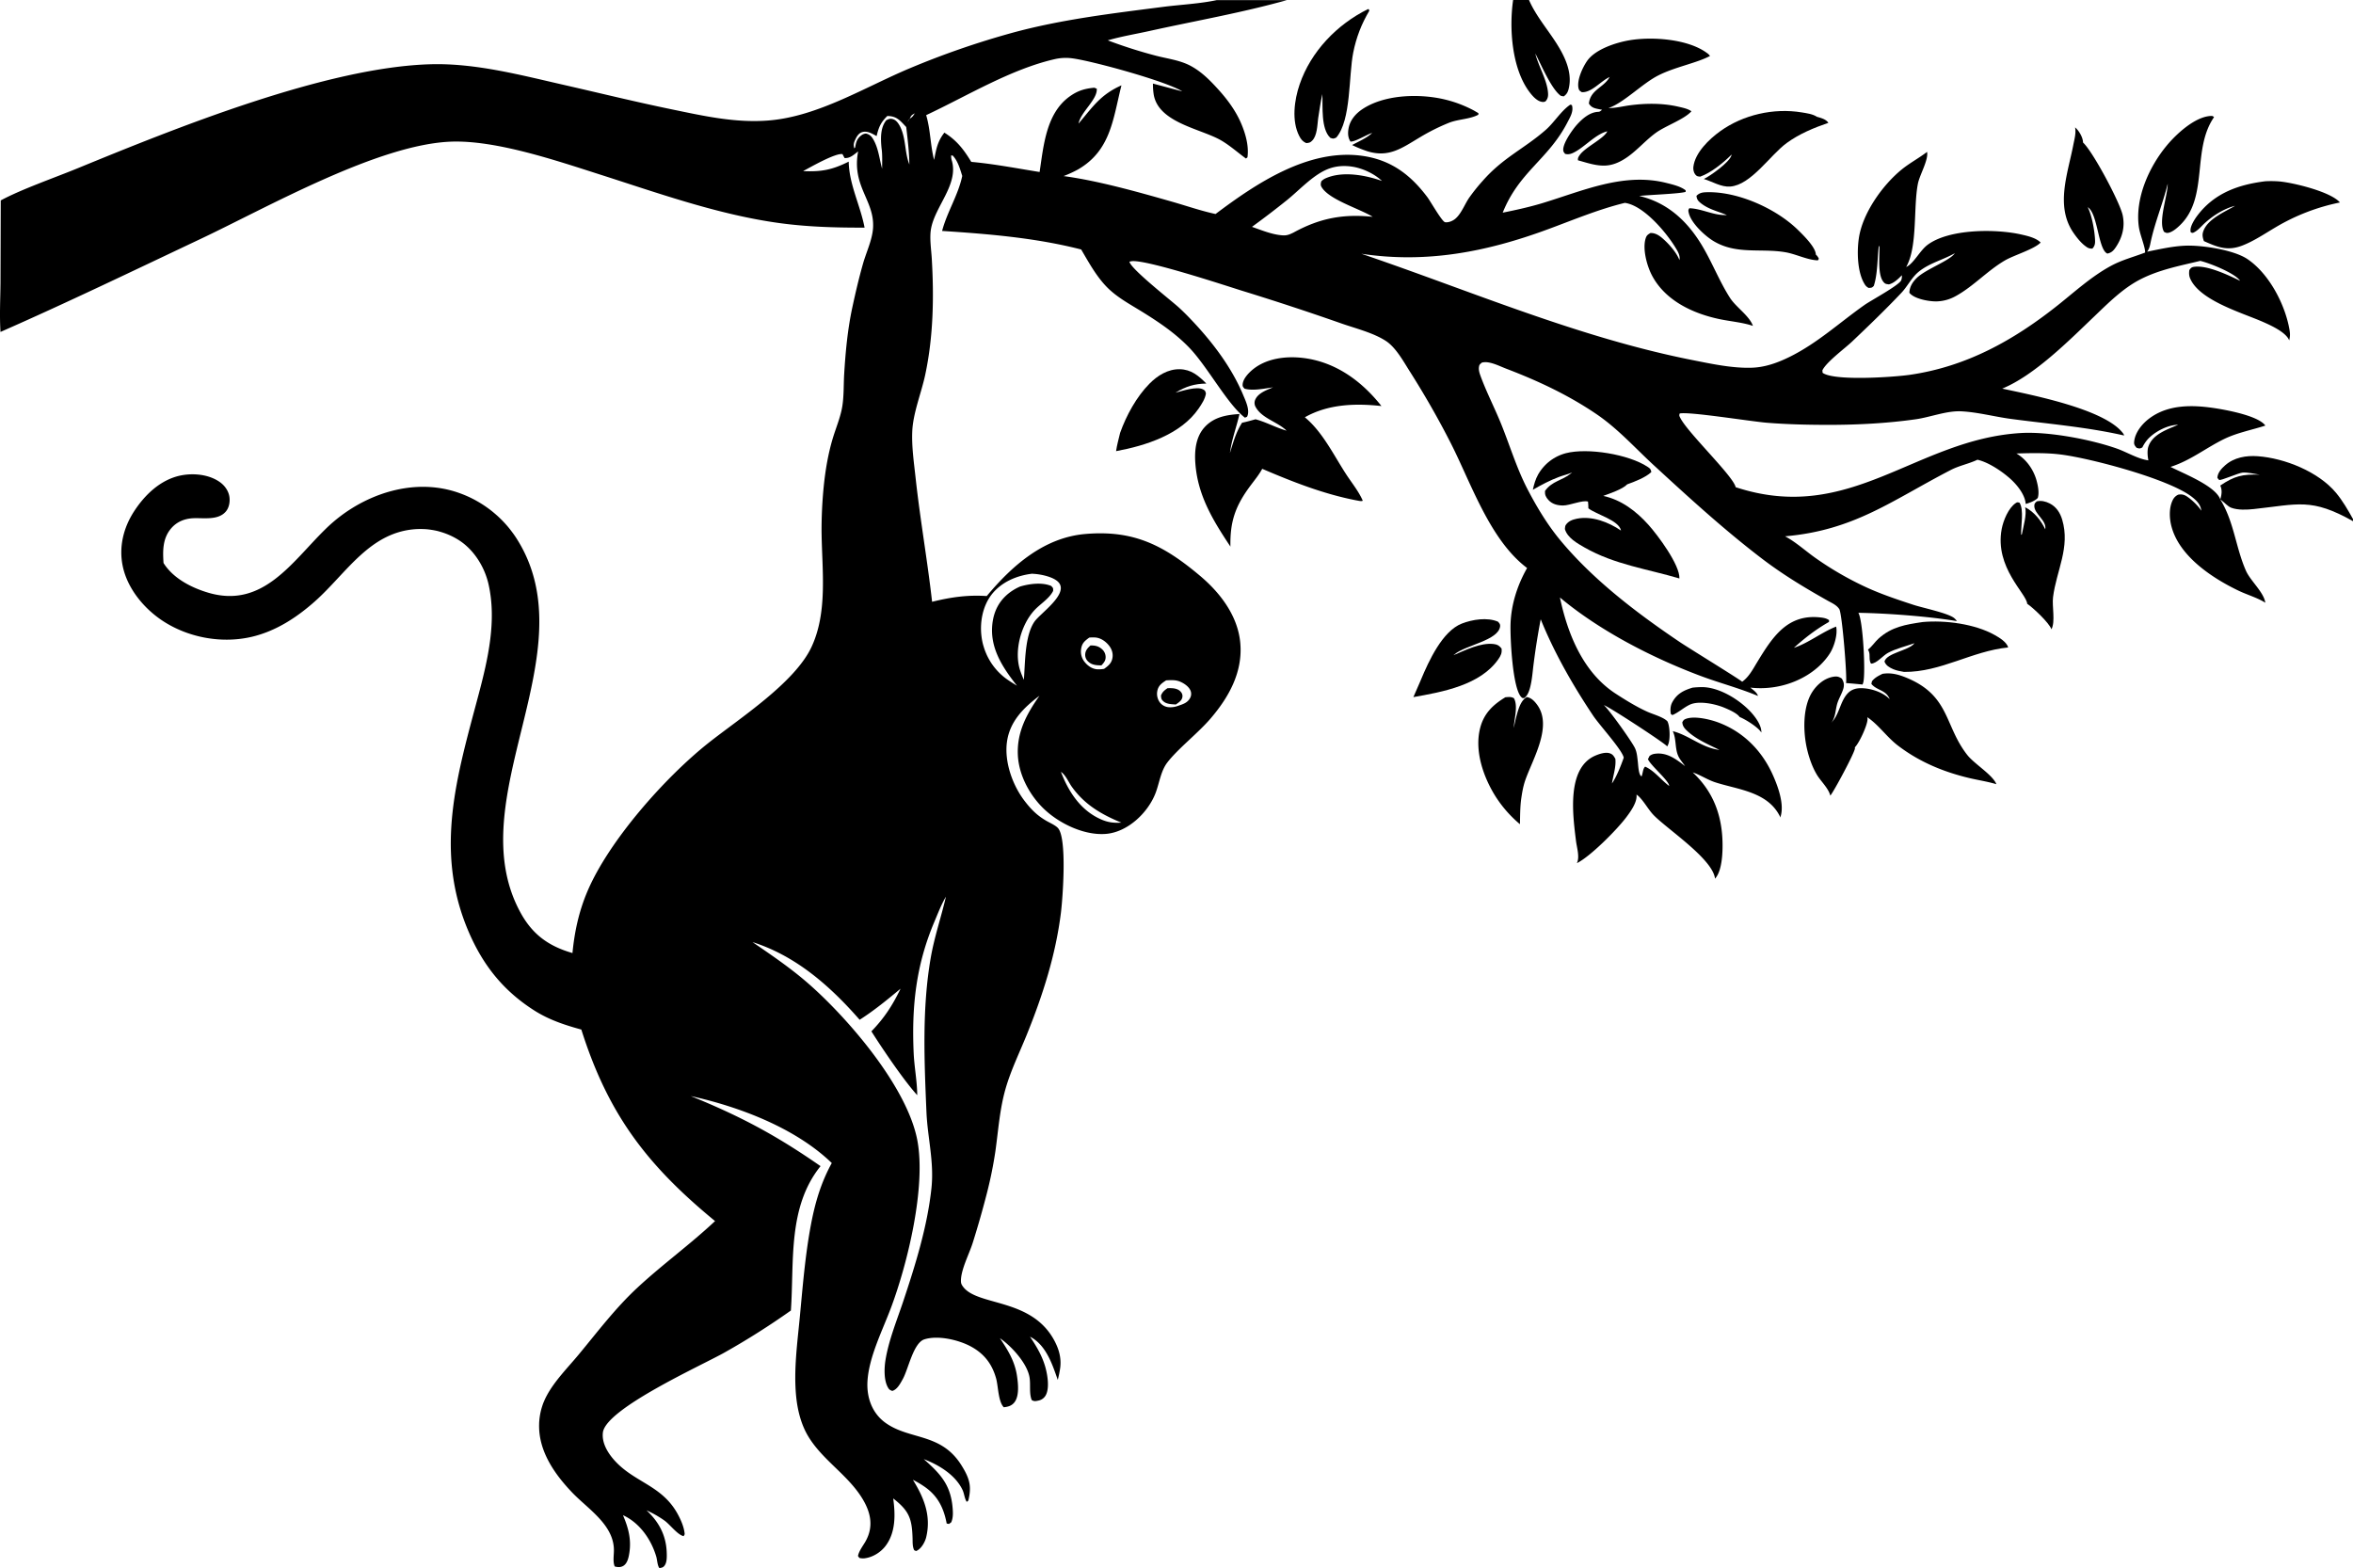 <svg xmlns="http://www.w3.org/2000/svg" xmlns:xlink="http://www.w3.org/1999/xlink" viewBox="0 0 2991.46 1993.68"><defs><style>.cls-1{fill:none;}.cls-2{clip-path:url(#clip-path);}</style><clipPath id="clip-path" transform="translate(-3.27 0.12)"><rect class="cls-1" width="2995.88" height="1997.88"/></clipPath></defs><g id="Layer_2" data-name="Layer 2"><g id="Layer_1-2" data-name="Layer 1"><g class="cls-2"><path d="M1550.84-.12h89.06c-57.6,16.22-116.78,26.44-175.17,39.38-17.5,3.87-36,6.93-53.12,11.92a607.76,607.76,0,0,0,60,19.2c15.42,4.16,31.59,5.76,45.79,13.47,13.89,7.55,24.83,18.77,35.31,30.39,11.17,12.39,21.18,26,27.93,41.28,5.86,13.32,10.67,29.68,8.58,44.36l-1.92,1.54c-11-8-22.12-18.09-34-24.4-26.38-14-77.78-22.07-83.33-57.33a84.36,84.36,0,0,1-.92-13.56l37.29,9.94,1.75.73-1.75-.73c-20.57-13.07-115.54-39-140.17-42.07A62.29,62.29,0,0,0,1344,75.13c-56,12.86-111.24,46.76-163.26,71.13,5.62,19,5.21,38.14,10.1,56.91,2.67-13.68,4.23-23.4,13.06-34.64,15.88,9.9,24.61,21.45,34.18,37.16,29,2.59,58.12,8.28,86.9,12.86,5-33.36,8.24-74.32,37.9-95.83,10.28-7.45,19.18-10.2,31.66-11.32l3.08,1.25c1.13,13.71-20.32,29.45-23.16,44.36l-.65.89.65-.89.62-.73c17.69-20.88,27.5-36.17,53.94-47.88-10.69,42.32-13.4,82.59-55,106.79a145.15,145.15,0,0,1-18.57,8.55c43.93,5.91,94.53,20.2,137.45,32.45,18.43,5.26,37,11.75,55.75,15.77,51.47-38.76,118-83.34,186.1-74,36.51,5,61.65,23.79,83.35,52.81,3.8,5.08,18.52,31,22.33,31.61,4.49.72,9.93-1.67,13.26-4.56,7.49-6.49,11.74-18.26,17.34-26.47a234.72,234.72,0,0,1,17.37-21.67c26-29.63,52.76-40.75,80.14-64.77,10.76-9.45,19.37-24.11,31.13-32l2,.56c2.47,7.84-2.13,15.19-5.66,22-24.42,47.32-61.37,62.53-82.28,114.78,16.84-3.38,33.6-7.06,50.06-12,51.26-15.51,103.53-39.43,157.71-25.86,7.57,1.9,16.46,3.94,23,8.17.62.39,1.19.82,1.77,1.25l.08,1.94c-6.18,2.48-48.29,3.92-59.06,5.28,35,8.2,59.84,30.69,78.41,60.67,13.67,22.12,22.92,46.9,36.92,68.79,7.75,12.12,24.66,22.76,29.22,35.72l-.8-.28c-12.89-4.19-27.66-5.43-41-8.18-34.31-7.07-70.12-23.75-86.85-56.28-6.18-12-11.84-32.88-7.82-46.25,1.27-4.16,2.71-5,6.18-7.1,7.41-.22,13,4.51,18.12,9.29,6.83,6.31,15.5,16.43,18.72,25.13l1.23,2.87-1.23-2.87c1.37-6-2.65-12-5.73-17-12-19.32-38.7-50.55-61.42-55.35-.74-.16-1.5-.27-2.24-.39-33.71,8.24-65.4,21.65-97.88,33.6C1893.19,320.16,1816.76,335,1734,322.5,1873.08,369.76,2010.1,429,2154.73,457.62c24.28,4.81,50.87,10.59,75.78,9.76,17-.56,33-6.38,48.13-13.86,35.71-17.7,63.43-43.71,95.57-66.27,7.65-5.36,44.08-25,46.23-31.23a14.69,14.69,0,0,0,.72-6.2l1.27-1.69-1.27,1.69c-4.35,4.53-10.24,10.18-16.5,11.62-2.56-.43-4.14-.28-6-2.16-8.93-8.79-5.5-34.45-6-46.3l-.8-.23c-1.95,16.2-1.37,35.21-6.33,50.57-2.53,2.67-2.9,2.32-6.39,2.66a11,11,0,0,1-4.49-3.62c-10.2-14.9-10.74-42.36-8.13-59.81,4.72-31.73,30.17-67.45,54.44-87.17,10.08-8.2,21.27-14.09,31.51-21.82l.76-.58c2,10.15-9.45,29.29-11.64,40.36-6,30.31-.14,80-14.94,106l-1.17,3-1.11,2.86-.8,1.51.8-1.51,1.11-2.86,1.17-3c.51-.27,1-.52,1.52-.81,8.49-4.8,16.42-20.44,25.65-27.35,27.21-20.38,86.48-20.61,119.27-13.14,7.92,1.81,18.66,4.2,24.53,10.21-8.25,8.48-33.74,16-45.17,22.59-22.27,12.91-40.22,33.06-62.68,45.42a52.42,52.42,0,0,1-24.68,6.81c-9.28.11-26.17-2.9-33.07-9.55-.43-.43-.85-.9-1.27-1.35.19-7.59,4.05-13.73,9.36-18.89,11.88-11.51,42.17-21.91,48.43-31.51-.33.19-.68.39-1,.58-14.7,8.11-30.77,11.87-44.29,22.49-9.64,7.57-14.49,18.68-22.78,27.45-19.86,21-41.66,42-62.65,61.91-9.23,8.75-32.57,25.88-37.66,36.46l.23,3.14c14.42,10.81,90.56,5.55,111,2.59,71.78-10.38,131.73-43.72,187.85-88.29,21.9-17.41,42.81-36.64,67.52-50.07,14.34-7.79,28.81-11.35,43.71-17.07l-.06-1.44c-.47-7.32-6.65-21.72-8-31.65-4.77-35.85,12.78-75.43,35.35-102.73,12-14.53,35.44-36.39,55.48-37.8,2.43-.16,3.07-.19,4.83,1.48-28.79,41.55-6.33,102.17-43.66,137.73-3.76,3.58-9.5,8.54-14.78,9.38-2.34.38-3-.36-5.11-1.29-7.8-13.07,4.6-45.65,4.66-61.22-6,24.68-16,48.26-21.47,73.26-1.08,5-1.54,9-4.74,13.2,15.93-3.2,32-6.92,48.29-7.64,20.95-.92,61.77,5.25,79.23,17,27.13,18.27,47.41,56.55,53.26,88.53.71,3.91,1.19,7.33.55,11.29l-.18,1.13c-.13.83-.31,1.65-.47,2.48-4.13-10.62-24.12-19.46-34-23.8-26.49-11.55-79.69-26.92-91.87-54.78-1.63-3.75-1.61-6.87-1.13-10.86,2.27-3.1,3.14-3.86,7.08-4.26,16.72-1.71,42.6,10.76,57.48,17.9l1.6,1.43,2,1.57-2-1.57-1.6-1.43c-6.45-9.69-39-22.6-50.65-25.33-25.94,6.23-52.55,11.28-76.46,23.65-22.29,11.52-40.61,30.08-58.59,47.26-31.91,30.48-75.81,74.71-116.73,91.49,38,8.2,130.8,26.1,153.67,56.93a7,7,0,0,1,1.27,2.7c-47.24-10.78-95.88-14.7-143.8-21.09-20.84-2.78-42.35-8.62-63.26-9.66-18.53-.91-39.18,7.44-57.69,10.08-35.07,5-71.7,7-107.12,7.13-27.48.06-54.77-.49-82.17-2.68-20.19-1.61-99.49-14.51-111-11.73-.84,2.83-.33,3.34,1.05,6,10.1,19.36,67.53,74,70.12,87.64,146.16,48.1,228.86-61.14,363.09-68.87,34.8-2,88.36,8.12,121.5,19.77,12.52,4.4,27.25,13.41,40.16,15l1.34,1.11-1.34-1.11c-1.09-5.23-1.7-12.68.06-17.72,5.48-15.66,24-21.57,37.83-27.53l1.41-1.2-1.41,1.2c-13.37.25-29.14,8.39-38.3,18a46.44,46.44,0,0,0-7.28,10.85c-3.59,1.75-3.61,1.46-7.25.47-2.07-2.46-3.47-3.89-3.2-7.3.95-12,10.14-23.22,19.39-30.11,24.49-18.26,56-17.29,84.8-12.75,15.52,2.46,52.6,9.5,62.18,21.24.18.2.29.44.45.65-17.38,5.64-35.71,9-52.25,17-23.58,11.51-42.82,27.41-68.31,35.51,16.44,8.43,57.15,24.11,63.29,41.38,17.6,28.6,19.43,60.71,32.62,90.65,5.67,12.83,22.85,27.45,24.61,40.66l-1.64-1c-9.59-5.69-21.78-9.26-32-14.13-33.55-16-75.1-43.46-85.45-81.08-3-10.73-3.63-25,1.81-35.07a14,14,0,0,1,6.55-6.08c4.78-.91,8.06.11,12,2.9,6,4.19,13.48,11.44,17.39,17.51l.94,1.72-.94-1.72c-.83-7.6-5.73-12.71-11.66-17.38-29-22.86-127.91-49-166.27-54-18.9-2.46-38.19-1.92-57.19-1.41,12.66,7.32,21.94,20.65,25.73,34.69,1.75,6.54,3.51,15.23,1.46,21.81-3.3,3.71-10.57,6.32-15.31,7.69-1-12.53-11.94-25.48-21.11-33.35-10.61-9.11-26.5-19.72-40.27-22.89-10.9,5.2-23.13,7.44-33.84,13-75.33,38.95-122.74,76.74-210.77,84.36.37.19.75.38,1.09.57,12.8,7,24.5,17.6,36.42,26.13a410.09,410.09,0,0,0,66.35,38.39c18.94,8.66,39.81,15.63,59.61,22.1,11.64,3.8,43,10.25,51.35,16.6a17.39,17.39,0,0,1,3.63,4c-35.63-5.93-88.92-10-125.25-10.52,5.91,9.61,9.34,75.93,6.32,88.3a20,20,0,0,1-1,2.88q-10.52-1.1-21-1.9c1.67-6.61-4.88-87.79-8.55-94a8.14,8.14,0,0,0-.62-.83c-3.38-4.65-9.25-7.13-14.18-9.91-29.32-16.49-57.25-33.32-84-53.79-47.94-36.62-92.56-77.43-136.92-118.26-24.14-22.24-45.79-46.65-73.14-65.19-35.79-24.28-74-42.16-114.23-57.54-7.59-2.9-15.55-7-23.62-8.2a21.46,21.46,0,0,0-7.58.26c-2.59,2.14-3.39,2.48-3.85,5.84-.49,3.6.65,7.39,1.87,10.75,7.65,21.05,18.21,41.24,26.59,62.05,11.18,27.81,19.71,56.4,33.65,83.06,11.94,22.84,25.3,45,41.84,64.83,42,50.4,97.56,92.52,151.87,129.12,10.17,6.87,77,47.9,78.81,50.17l1-.72c7.93-6.11,12.73-15.31,17.84-23.72,19.28-31.68,38.25-61.88,80.13-57.37,4.21.45,8,1,11.58,3.51l-.21,2.29c-16.44,9.3-30.55,20.26-44.57,32.88l-1,1.62-1.47,1.46-1.48,1.44-1.48,1.44-1.37,1.31,1.37-1.31,1.48-1.44,1.48-1.44,1.47-1.46,1-1.62c18.41-6,35.22-19.72,53.72-27,2.18,9.78-2.52,25.41-7.78,33.75-13.91,21.92-38.76,36.45-63.69,41.83a114.74,114.74,0,0,1-37.59,2c3.46,2.94,8.47,6.09,9.68,10.59-23.89-10-49.05-16.49-73.28-25.58-61.28-23-128-57.33-178.5-99.6,9.85,46.56,29.53,95.3,70.64,122.12,12.76,8.31,27.15,17.17,41,23.36,6.91,3.07,20.07,6.64,25.06,12,3.12,6.32,3.65,21.85,1.21,28.71a21.18,21.18,0,0,1-1.5,3.2c-2-3.46-73.08-50-80.57-52.57,6.67,5.78,35.67,46.33,39.63,54.86,2.54,5.45,2.87,11.55,3.59,17.43.49,3.89.86,16.91,4.76,18.29,1.77-3.92,1.48-9.79,4.54-12.33,11.8,5.19,20.25,17,30.55,24.56l2.3,1.61-2.3-1.61c-.37-6.88-23-25.32-27-34l2-4.08a13.32,13.32,0,0,1,5.73-2.68c16-2.71,27.75,6.49,39.48,15.52-2.79-4.2-6.66-8.34-8.7-12.93-4.39-9.83-2.25-21.47-6.93-31.5,21.07,5.4,36.9,21.14,59.31,23.83-13.82-6.82-29.06-13.2-40.53-23.71-3.64-3.34-6.47-6.44-6.65-11.59,1.29-1.93,1.49-2.87,3.71-3.84,10.59-4.62,30.66.13,41.1,3.92,31.89,11.58,55.66,35.21,69.67,65.79,6.78,14.85,16,39.26,10,55.43a8,8,0,0,0-1-2.63c-16.07-30.41-53-32.88-81.62-42.17-9.95-3.24-18.72-9.29-28.65-12.62l-1.44-1.56-1-1.21,1,1.21,1.44,1.56c25.47,23.91,36.84,53.09,37.86,87.89.37,12.53-.3,35.24-8.29,45.72l-1.17,1.57c-3-25-59-61.75-77.5-80.24-7.48-7.49-13-18.79-20.69-25.5a14.46,14.46,0,0,0-1.7-1.2c1.33,9.41-7.6,21.66-13,28.84-12.17,16.17-45.85,50-62.76,58.32.16-.33.29-.67.43-1,3.08-7.79-.55-19-1.58-27.31-3.92-31.89-12.31-91.86,24-108.14,5.15-2.3,13.4-5.1,18.9-3.23,4.08,1.4,5,3.47,7.12,6.94,1.21,9.75-2.79,21.66-4.31,31.42,5.79-8.27,11.64-23.16,15-32.8-2.15-10.16-31-41.51-38.89-53.39-25.55-38.2-49.49-79.92-66.67-122.56q-5.33,27.74-8.9,55.77c-1.44,10.55-2,21.77-4.89,32-1.3,4.56-3.16,9.38-7,12.33-2,.07-2.07.5-3.71-1-11.35-10.63-14.5-76-13.83-93.78.93-24.57,8.61-48.35,20.58-69.69l.45-.78c-47.12-35.43-70.84-107-96.61-157.89-15.94-31.48-34-62.9-52.92-92.7-7.94-12.52-17.43-29.91-30.07-38.14-15.82-10.29-38.12-15.82-55.91-22q-63.52-22.29-127.87-42.09c-23.55-7.44-122.67-40-139.67-37.21-.84.14-1.68.33-2.51.51,1.32,9,52.41,48.86,62.54,58.05,7.58,6.88,14.7,14.31,21.64,21.82,24.1,26.14,46.57,56.56,60.33,89.51,3.18,7.61,9.2,19.93,5,27.82l-2.65,1.2c-22.25-16.94-47.47-64.7-70.65-88.85-17.79-18.53-38.66-32.56-60.38-46-15.56-9.64-32.41-18.56-45.19-31.91-13.11-13.67-22.48-30.85-32-47.09C1320.11,302.26,1260,297.31,1201,293.49c6.34-24.14,20.54-45.64,25.61-69.91-2.69-8.63-5.7-19.45-12.24-26l-1.84-.09a18.58,18.58,0,0,0,1,7.11c8.29,30.09-21.7,57.82-26.66,86.41-2,11.51.31,25.88,1,37.54,2.91,49.26,2,99.31-8.31,147.72-4.86,22.85-15.24,48-16.45,71.11-1,19.94,2.11,40.73,4.26,60.53,5.72,52.54,15,104.58,20.91,157.06,23.79-5.82,44.91-8.93,69.49-7.3,32.53-38.92,72.76-74.34,125.29-78.89,61.73-5.33,100,14.57,146,53.3,25.71,21.66,48.07,51,51.06,85.56,3.19,36.81-14.56,68.61-37.71,95.64-16.4,19.15-41.72,38.49-55.22,56.2-8.16,10.72-10,26-14.72,38.42-9.6,25.29-35.66,50.09-63.48,52.19-26.32,2-56.22-11.94-75.56-29.06-19.62-17.36-34.67-44.15-36.1-70.61-1.58-29.38,11.06-52.73,27.43-75.95-20.06,15.11-37.64,32.4-41.28,58.48-3.53,25.27,6.94,54.91,22.14,74.88,8.4,11,16.14,18.85,28.21,25.79,4.38,2.51,10.79,5.23,14.28,8.83,12.1,12.49,6.19,90,3.93,108-6.72,53.81-23,104.46-43.23,154.52-9.12,22.59-20.06,44.84-26.89,68.25-7.63,26.09-9.37,53.07-13.1,79.86a524.2,524.2,0,0,1-10.54,52.52Q1250,1548,1240,1579.79c-4.47,14.28-14.91,33.73-15.06,48.27,0,3.29.6,4.8,2.53,7.47,18.33,25.35,86.86,14,116.16,68.58,5.87,10.94,9.11,22.2,7.54,34.69a140.4,140.4,0,0,1-3.12,15.45c-6.83-19.71-14.81-44-34.55-54.56-.23-.13-.48-.23-.72-.34l-1.08-.9-1.13-1,1.13,1,1.08.9c8,11.88,15.09,23.7,19.17,37.57,2.92,9.89,6.14,27.93.56,37.29a14,14,0,0,1-2.66,3.18,11.12,11.12,0,0,1-1.09.86,11.66,11.66,0,0,1-1.17.75,11,11,0,0,1-1.24.62,11.23,11.23,0,0,1-1.3.49c-.43.14-.88.26-1.33.36-3.59.75-5.66,1.37-8.83-.68-3.4-8.74-1.21-19.36-2.7-28.6-2.92-18.12-23.19-40-37.72-50,10.18,15.19,18.91,29.19,21.71,47.75,1.47,9.78,3.3,25.83-3.43,34.06-3.47,4.25-8.1,5.5-13.34,6-7.13-7.18-7-26.85-9.76-36.7-5.1-18.24-15.06-31.17-31.54-40.26-15.62-8.62-42.1-14.88-59.57-9.38-14.11,4.43-20.39,37.81-27.56,50.6-3,5.41-7,13.3-13.38,15-2.92-1.24-3.72-1.47-5.34-4.2-5.46-9.21-4.88-24.95-3.21-35.17,4.1-25.13,14.38-50.1,22.44-74.24,15.48-46.36,30.87-95.63,36-144.45,3.49-33.56-5-63.85-6.4-96.89-2.76-65-5.71-132.23,5.6-196.51,4.61-26.16,13.21-51.13,19.19-76.93l.67-1.67-.67,1.67c-5.92,10-10.23,21.35-14.77,32.09-23.31,55.07-28.95,107.56-26.24,167,.81,17.74,4.4,35.6,4.51,53.29-16.82-18.41-44.47-59.29-58.27-81.15,16.26-16.73,27-33.23,37.05-54.2-16.85,14-33.49,27.72-52,39.49-37.47-42.88-81.11-81.35-136.25-98.77,24.33,16.61,48.8,33.25,71,52.67,50.62,44.27,126.09,131.87,138.69,199.82,11,59.33-12.41,155.9-33.65,212.59-10.73,28.63-27.88,62.12-29.81,92.93-1.31,20.85,5.78,41.08,23.24,53.44,31,21.92,70.63,12.21,96.55,54.28,4.39,7.12,8.49,14.57,9.91,22.92,1.23,7.2.18,14.51-1.56,21.52l-2,1.52c-3-4.95-3-10.45-5.49-15.57-9.1-18.86-30.2-31.61-49.12-38.77,22,19.33,35,33.62,36.89,64.56.34,5.43.26,10.68-1.94,15.76l-2.89,2.11-2.89-.55c-3.79-20-11.47-35.46-28.62-47.13a119.46,119.46,0,0,0-14.35-8.46c14.14,22.82,23.41,45.68,16.93,72.89-1.38,5.84-5.72,13.77-11.16,16.84-.52.29-1,.54-1.58.82-1.19-.49-2.35-.53-2.88-1.78-1.91-4.5-1.58-9.54-1.72-14.36-.75-25-4.26-34.85-24.62-50.72,2.81,20.23,3.31,43.16-9.69,60.32-6.24,8.23-16.33,14.51-26.68,15.78a17.86,17.86,0,0,1-6.67-.49l-1.74-2.4c1.21-6.41,6.07-12.52,9.32-18.15,11.83-20.54,6.21-40.24-6.41-59-18.84-28-49.05-46.26-66.38-75.37-9.14-15.36-13.55-33.65-15.23-51.3-3.18-33.54,1.78-68.46,4.92-101.88,3.59-38.16,6.8-77.6,13.9-115.24,5.34-28.31,12.67-53.34,26.55-78.7-46.31-44.67-117.51-71.56-179.35-85.17,63.56,25.75,108.75,50,165.08,89.12-42,52.22-33.38,121.08-37.71,183.57a964.79,964.79,0,0,1-84.24,53.33c-28,15.89-151.09,71.2-154.76,101.79-1.48,12.3,5.26,24.26,12.91,33.32,25.64,30.35,62,32.72,82.51,70.88,4.06,7.56,7.92,16.49,8.58,25.13l-1.33,2.43c-7.64-1.61-17.45-14.82-24.17-19.69a137.1,137.1,0,0,0-23.07-13.18c15.88,14.78,25.06,31.92,25.73,54,.17,5.32.43,13.22-3.57,17.24-1.76,1.76-3.34,1.72-5.67,2.26-2.57-2.84-2.88-10.51-4-14.41-6.39-21.9-21.12-43.21-42.39-52.89l-.7-.48.7.48c6.81,15.86,10.81,30.62,8.1,48-.87,5.6-2.39,13.17-7.57,16.37-3.51,2.14-7.29,1.87-11.06.78-2.37-5.89-1.1-13.31-1-19.62.68-33-32.8-53.14-53-74.3-22.67-23.71-43.16-53.08-42.06-87.31,0-1.57.14-3.13.27-4.69s.32-3.12.55-4.68.5-3.09.82-4.62.68-3.07,1.09-4.58.86-3,1.36-4.5,1-3,1.62-4.42,1.21-2.89,1.88-4.31,1.37-2.82,2.12-4.19c10.19-19,26.88-35.66,40.6-52.19,24.22-29.19,46.53-58.86,74.44-84.81,31.85-29.63,67.13-55,98.91-84.87-86.55-71.12-135.9-135.68-170-243.47-21.47-5.9-41.48-12.5-60.43-24.66-39.08-25.07-64.62-57.25-82.86-99.75-44.55-103.74-14.31-199.73,12.83-302.14,11.85-44.76,22.87-93.13,12.54-139.3-5-22.42-18.8-44.56-38.52-56.85q-2.88-1.78-5.88-3.36t-6.12-2.91c-2.07-.89-4.18-1.71-6.31-2.44s-4.3-1.39-6.48-2-4.39-1.07-6.62-1.47-4.45-.73-6.7-1-4.5-.39-6.76-.46-4.51-.06-6.77,0c-60.55,2.51-90.38,56.24-130.81,92.07-23.29,20.64-49.74,37.87-80.42,45-37.16,8.63-78.59,1.34-110.83-19-24.66-15.52-46.54-41.36-52.8-70.34-5.29-24.49.63-49,14.05-69.84,13.75-21.36,33.89-40.77,59.52-46,16.27-3.32,36.19-1.37,50,8.56,6.18,4.45,11,11.32,12,19,.78,6.3-.5,13.55-4.75,18.43-9.78,11.24-27.95,7.79-41,8.34-11,.46-20.86,4.29-28.18,12.7-11.07,12.73-10.94,28.42-9.9,44.22,12.33,19.75,35.93,31.72,57.62,38,68.8,19.84,105.51-39.13,147.67-80.46q4.72-4.7,9.75-9.05t10.35-8.36q5.31-4,10.89-7.63t11.39-6.88c36.64-20.34,79.88-28.94,120.82-17q3.06.9,6.08,1.94c2,.7,4,1.43,6,2.21s3.94,1.6,5.88,2.47,3.87,1.78,5.77,2.73,3.79,1.95,5.65,3,3.69,2.11,5.5,3.23,3.6,2.27,5.36,3.47,3.49,2.43,5.2,3.7,3.38,2.58,5,3.93,3.26,2.73,4.85,4.15,3.14,2.87,4.66,4.36,3,3,4.46,4.56,2.88,3.14,4.26,4.75,2.74,3.27,4,4.94,2.59,3.38,3.83,5.11,2.43,3.49,3.59,5.28c93.34,145.51-74.26,331.24,5.42,476.33,15.3,27.86,35.92,42.5,65.9,51.13,2.57-27,8.16-52.72,18.74-77.81,27.29-64.79,99.08-145.62,154-189.19,39.51-31.31,109.75-76.4,131.14-122.09,20.73-44.28,13.44-97.41,12.83-144.83a557.64,557.64,0,0,1,2.78-59.64c2.08-20.3,5.52-40.87,11.36-60.44,4.07-13.67,10.23-27.78,12.34-41.89,2-13.12,1.48-27.15,2.28-40.44,1.71-28.19,4.42-57,10.39-84.66,4-18.59,8.39-37.36,13.6-55.65,4.14-14.51,11.76-30.19,12.7-45.18,2.19-35.11-27.38-52.85-18.95-97.35-5.4,4.06-10.22,9-17.28,8.4l-2.65-5c-9.36-1.34-40.31,16.46-50.06,21.65,23.44,1,36.85-1.55,58-12.05.48,29.06,14.82,55.55,20.17,83.89-38.72.12-77-1-115.35-6.79-75.27-11.3-149.2-37.76-221.59-60.88-54.78-17.49-130.75-43.43-188-41.66C484.5,183,343.64,263.32,258.06,303.76,173.66,343.64,89.35,384.31,3.9,421.89c-1.31-20.63-.2-41.68,0-62.36l.32-104.84c26.19-14.18,68.68-28.9,98.06-41C225.85,163,418.7,84.83,551.66,81.55c56.39-1.4,113.08,13.66,167.73,26.1,45.93,10.45,91.53,21.69,137.69,31.21,41.38,8.55,82,17.76,124.6,14.08,62.22-5.38,121.56-42.5,178.36-66.31a1069.67,1069.67,0,0,1,129.58-44.88c62.9-17.22,127.47-24.76,192-33.09,22.85-2.94,46.77-3.95,69.24-8.78ZM1166.17,144c-3.9,2.26-4.38,2.51-6.26,6.56A29.17,29.17,0,0,0,1157,155l-1.46,2.92L1157,155a40.87,40.87,0,0,0,2.93-4.39c3.18-1.64,4.37-3.58,6.26-6.56l1-.39Zm582.27,131.52c-16.6-10.26-53.74-21.18-64.3-36.74-2.2-3.25-2-4.56-1.11-8.23a16.06,16.06,0,0,1,4.89-3.69c21.55-9.91,50.94-4.48,72.34,3.08l.86.75-.86-.75c-9.88-9.27-24.69-16.22-38.1-18.22-11.05-1.64-22-.7-32.33,3.77-18.3,8-34.59,26-50.09,38.57q-22,17.67-44.79,34.22c11.78,4.12,24.75,9.5,37.21,10.66l1.08.09c5.92.55,9.47-1,14.65-3.56,33.33-18.24,62.84-23.81,100.55-19.95ZM1131.35,147.34c-8.4,8.31-10.89,14.14-13.61,25.56-5.45-3-11.75-7-18.23-5.09-4.72,1.39-7.24,5.92-9.15,10.11s-2.11,6.23-1,10.63c1.51-1.75,1-.72,1.39-2.78,1.09-6.29,2.77-10.46,8.25-14.3a10.53,10.53,0,0,1,5.29-1.79c4.57,1.23,6.72,3.17,9.14,7.27,6.71,11.38,7.8,24.94,11.32,37.42,0-8.77.51-17.78-.78-26.47-1.1-11.45-1.66-25.7,6.09-35.14,3.27-1.63,4.92-2.49,8.68-1.3,5.26,1.66,8.75,8.47,10.64,13.3,5.59,14.31,4.39,30,10,44.23-.2-16-2.12-31.73-4-47.61-7.46-7.81-11.58-13.61-23-14Zm1629,83h0Zm-1.46,2.93h0Zm-1443.34,496c-19.61,2.29-39.21,10.56-51.62,26.54-11.35,14.6-15.14,35.23-12.82,53.3q.24,1.94.57,3.87c.22,1.28.48,2.56.76,3.83s.61,2.54,1,3.8.73,2.5,1.14,3.74.85,2.47,1.33,3.69,1,2.41,1.5,3.61,1.1,2.36,1.69,3.53,1.21,2.31,1.86,3.44,1.32,2.25,2,3.34,1.43,2.18,2.19,3.24,1.54,2.11,2.35,3.13,1.65,2,2.51,3,1.74,1.94,2.64,2.87,1.84,1.86,2.8,2.75,1.92,1.75,2.92,2.6,2,1.65,3.05,2.45c4.7,3.53,9.76,6.61,14.76,9.69-18.31-23.24-34.94-48.17-31.21-79.19,1.92-16,8.73-29.05,21.54-38.94a66,66,0,0,1,13.68-8c11.74-3.48,27.87-5.67,39.51-.72,2.57,2.76,2.54,2.5,2.48,6.27-4.66,9.56-16.14,16.45-23.43,24.2-17.41,18.5-26.66,52.42-18.51,77,1.34,4,3,8,4.72,11.88,1.73-21.77,1-55.47,13.27-73.7,7.18-10.66,43.81-35.11,31-50.06-6.11-7.16-22.94-10.56-32.21-11Zm72.6,81.19c-5.46,4-9.13,6.79-10.32,13.93a21.15,21.15,0,0,0,3.94,16.55c4,5.19,9.62,9.29,16.28,9.86a42.05,42.05,0,0,0,8.89-.55c5.56-3.91,9.81-7.49,10.75-14.7.77-5.92-1.45-11.45-5.3-15.89-4.35-5-10.18-8.84-16.92-9.32a59.55,59.55,0,0,0-7.32.12Zm97.7,54.4c-5.59,3.64-10,6.66-11.29,13.75a18.48,18.48,0,0,0,2.75,13.54,15.66,15.66,0,0,0,11,6.76,27.78,27.78,0,0,0,12.7-1.64c6.12-2.12,11.89-3.75,15.21-9.86a10.83,10.83,0,0,0,.82-8.88c-2-5.72-8.7-10.15-14.15-12.28s-11.26-1.71-17.09-1.39Zm-133.79,116.3c9.73,25.44,25,49,50.85,60.38,9,4,16.33,4.82,26,4.22-25.4-10.45-46.88-22.9-63.2-45.89-4-5.71-7.82-14.94-13.7-18.71ZM1207.22,1136h0Z" transform="translate(-3.27 0.12)"/><path d="M1926.9-.12h20.25c7.43,17.16,19.5,32.28,30,47.66,12.23,17.88,25.42,40.57,20.89,63.14-1,5.22-2.42,8.81-6.84,11.77l-3.58-.74c-12.13-8.55-25.17-40.07-32.47-53.8,4,16.19,14.69,33,16.13,49.3.43,4.62,0,8-3.1,11.49a6.45,6.45,0,0,1-4.08.75c-6.55-.71-12.36-7.33-16.15-12.32-22.65-29.85-26.22-81-21-117.25Z" transform="translate(-3.27 0.12)"/></g><path d="M1679,151.07c-1,8.2-1.22,21-7.25,27.36-2.7,2.84-4.07,3.12-7.87,3.37-4.29-1.87-6.66-4.77-8.77-8.88-10-19.32-6.33-45.95.4-65.66,14.33-42,47.63-76.42,87-95.84l1.17.38.35,1.93q-3.64,6.11-6.77,12.5t-5.67,13q-2.55,6.65-4.52,13.48t-3.34,13.81c-6,29.46-2.44,86.1-21.61,108.26-3.93,1.79-3.77,1.59-7.6.33-12.08-11.49-9.41-39.61-10.09-55.62-2.41,10.35-3.74,21.06-5.45,31.55Z" transform="translate(-3.27 0.12)"/><path d="M2052.8,96.27l-3.22,1.57c-11.35,5.16-22.8,20.06-35.36,19.21-2.26-1.55-3.37-2-4.06-4.8-2.46-10.27,5.07-26.48,10.75-34.74,10.32-15,36.69-23.49,53.75-26.41,29-4.94,74.86-1.74,99,16.34a14.7,14.7,0,0,1,3.61,3.6c-17,9.11-44.94,14-66.26,25-20.46,10.56-43.63,34.82-62.86,41.2l-2.63,1.33,2.63-1.33c.37,0,.76,0,1.15,0,8.54,0,17-2.24,25.43-3.39,20.32-2.76,41.94-3,62,1.6,5.09,1.18,12.71,2.67,16.89,5.93-8.74,10-32.73,18.48-44.67,27-14.53,10.37-26.07,25-41.37,34.2-7,4.24-14.45,7.24-22.68,7.76-12,.76-24-3.49-35.44-6.63-.53-2.83.72-4.7,2.4-7,7.1-9.86,30.82-20.8,34.83-29.87l1.55-1.25-1.55,1.25c-14.14,3.32-27.85,18.9-40.76,26-4.21,2.33-8.09,4-12.91,2.63-1.4-1.87-2.23-2.53-2.34-4.87-.47-8.72,11.72-25.92,17.53-32.35,7-7.68,16.19-15.76,26.94-16.19,2.34-.09,3.14-1.25,4.93-2.65-2.21-.37-4.41-.8-6.59-1.27-4.64-1-7.65-2.53-10.2-6.59,1.83-17.2,18-20.07,25.55-32.39.26-.44.51-.88.76-1.32l3.22-1.57,1.4-1Zm2-2h0Z" transform="translate(-3.27 0.12)"/><path d="M1747.78,168.86c-6.69,2-21.81,11.52-27.6,11-3.41-5.08-3.48-11.18-2.39-17,1.94-10.39,9-18.49,17.55-24.21,27.14-18.09,69.18-19.75,100.51-13.25q5.42,1.14,10.75,2.65t10.54,3.42q5.2,1.91,10.26,4.17t9.94,4.89l5.5,3.21-.09,2c-11.16,5.86-25.43,5.55-37.25,10.21a259.27,259.27,0,0,0-36.8,18.36c-22.8,13.53-39.37,26.42-67.06,17.87a162,162,0,0,1-19.39-7.89c8.31-4.6,18.67-8.82,25.53-15.43l1.64-.71Z" transform="translate(-3.27 0.12)"/><path d="M2204.88,196.22l-1,1c-10.34,10.18-25.43,22.39-39.11,27.26-3.12-.41-4.13-.18-6.24-2.77-2-2.42-2.79-6.45-2.44-9.52,2.09-18.2,20.11-35.36,34-45.38,29.28-21.09,68.25-29.93,103.92-24,6,1,13.9,2,19,5.49,5.17,1.51,11.62,3,14.78,7.74-18.43,6.29-37.18,14.1-53,25.65-21,15.28-45.21,53.33-71.8,55.37-11.57.88-22.74-6.37-33.59-9.62,8.16-3.81,32.27-21,35-29.72.15-.48.27-1,.41-1.46l1.36-1.43Z" transform="translate(-3.27 0.12)"/><path d="M2656.21,258.88l1.26,4.44c5.27,10.19,8.8,29.94,9.31,41.54.21,4.59-.18,7.52-3.28,11a10.43,10.43,0,0,1-7.59-2.08c-6.43-4.31-12.13-11.51-16.5-17.82-23.44-33.88-7.25-75.52-.27-111.8,1.38-7.11,3.74-15.1,2.24-22.31a12.21,12.21,0,0,1,1.89,1.75c4,4.1,8.22,11.75,8.22,17.5,12.28,11,46.77,75.7,50.38,92.24,3.16,14.51-.24,28-8.39,40.38-3,4.54-5.58,7.4-11,8.56-11.64-4.75-12-49.29-24.28-58.49-.24-.17-.47-.31-.71-.46Z" transform="translate(-3.27 0.12)"/><path d="M2805.18,306.42c-1.4-4-2.34-7.44-1.07-11.62,4.88-16.14,27.27-25.34,40.66-33.23-14,3.46-28.08,12.47-38.65,22.12-4.2,3.83-8,8.6-13,11.33-2.21,1.2-2.21,1.06-4.57.38-.09-.49-.23-1-.33-1.46-1-6.16,5.58-16,9.17-20.66,21.55-28.1,52-38.75,85.88-42.95a137.46,137.46,0,0,1,17.46.18c17.7,1.51,65.82,13.08,77.37,26.8a261.14,261.14,0,0,0-81.43,31.34c-13.83,8.12-27.83,17.72-42.81,23.47-18.75,7.2-31.37,2-48.67-5.7Z" transform="translate(-3.27 0.12)"/><path d="M2311.84,323.56a14.29,14.29,0,0,1,3.8,5.32l-1.21,2c-13.36-.4-27.69-7.95-41.15-10.28-31.33-5.41-62.4,3.37-91.58-14.25-11.11-6.72-28.86-23.18-31.57-36.28-.55-2.64-.57-3.26.86-5.44,15.69.47,30.27,9,46.2,8.68l1.5,0,1.6,1.3-1.6-1.3c-11.41-4.84-23.31-7.24-33.25-15.26-3.47-2.79-4.92-4.8-5.39-9.2,3.89-3.87,7.71-4.44,13.07-4.59,39.62-1.11,88.12,20.82,115.7,47.69,6.75,6.58,22.88,22.23,23,31.63Z" transform="translate(-3.27 0.12)"/><path d="M1599.53,532.94c13.53,3.66,25.89,10.6,39.38,14.47l.8.8-.8-.8c-11.09-11.13-31.64-15.61-39.4-30.29a10.24,10.24,0,0,1-.64-8.53c3.52-9,14.62-12.69,22.83-16.25-11,1.51-25.61,4.75-36.19,1.68-1.79-2.08-2.61-2.58-2.41-5.51.5-7.22,7.92-14.88,13.25-19.17,17.2-13.84,41.34-16.89,62.67-14.47,41.65,4.72,75.27,29.23,100.54,61.25-33-3.64-67.73-2.56-97.37,14.29,22.53,18.59,36.69,48.14,52.45,72.38,6.88,10.58,16.31,22.15,21.18,33.71-1.9,1.08-6-.14-8.28-.48-41.78-8.11-80.57-23.42-119.55-40.08-4.14,7.7-9.93,14.6-15.14,21.63-19,25.6-25.93,45.38-25.28,77.25-22.3-33.47-41.87-65.45-44.65-106.69-1.06-15.67.67-32.66,11.58-44.85,11.73-13.09,27.87-16,44.56-17-3.79,16.88-9.86,32.1-12.12,49.5,4.13-13.34,7.76-26.64,15.44-38.46,5.79-1.13,11.47-2.82,17.15-4.39Z" transform="translate(-3.27 0.12)"/><path d="M1498,499.07l-1.63,1,1.63-1c8.73-2.28,26.82-8.36,34.77-4.14,2.85,1.51,2.76,2.2,3.66,5.11-1,7-5.46,13.68-9.4,19.41-22.54,32.77-67.23,47.09-104.86,54,1.14-7.85,3.31-15.59,5.16-23.29,7.87-22.12,20.84-45.89,37.46-62.64,10.11-10.19,23.33-18.45,38.14-18.23s24.16,8.28,34,18.25c-15.19.22-26,3.62-39,11.49Z" transform="translate(-3.27 0.12)"/><path d="M2138.48,735.36c-41.15-12.2-82.5-17.66-120.56-39.33-9.38-5.34-22.06-12.42-25.14-23.54.22-1.58.16-3.67,1-5,3.31-5.05,8.56-7,14.28-8.17,19.21-3.85,40.45,4.46,56.07,15.11l1.7,1.47,1.58,1.38,1.25,1.24-1.25-1.24-1.58-1.38-1.7-1.47c-2.57-13.26-31.73-20.51-41.5-28.31,0-2.87-.16-5.65-.45-8.5-6.64-2.39-23.25,5-31.89,4.93-6.93-.07-13.54-1.65-18.39-6.93-3.32-3.61-4.79-6.74-4.42-11.54,8.94-12.73,22.06-13.26,33-22.31l1.4-1.2c-5.34,2.41-11.33,3.68-16.85,5.77-11.63,4.41-22.23,10-33,16.25,1.42-6.67,3.39-13.55,6.76-19.51.47-.82,1-1.63,1.47-2.44s1.05-1.59,1.6-2.36,1.11-1.53,1.7-2.28,1.2-1.48,1.83-2.2,1.25-1.41,1.91-2.09,1.34-1.36,2-2,1.39-1.29,2.12-1.9,1.47-1.21,2.23-1.79,1.51-1.14,2.3-1.68,1.57-1.06,2.38-1.56,1.62-1,2.46-1.43,1.67-.9,2.51-1.32,1.73-.81,2.6-1.19,1.75-.72,2.65-1.05,1.78-.64,2.69-.92,1.81-.55,2.73-.79c27.52-7.17,79.91,1.34,104.07,17.39,3.15,2.08,4.06,3,4.61,6.62-7.24,6.84-21.2,12.22-30.62,15.56-5.76,6.21-22.51,11.76-30.49,14.7,23.19,5.12,41.8,19.35,57.44,36.73,11.82,13.15,40.28,51.26,39.38,68.29Z" transform="translate(-3.27 0.12)"/><path d="M2826,634.89c1.72-6,2.7-11.87,0-17.71C2844,605,2854.2,602.65,2876,603.34c-6.65-1-15-3.09-21.61-2.63-5,.34-27.83,10.55-29.8,9.3-1-.64-1.54-1.81-2.3-2.71.33-6.39,5.18-11.69,9.81-15.77,11.37-10.09,26.78-12.7,41.5-11.63,34.49,2.51,77.26,19.83,99.46,46.44,8.5,10.18,15.29,22,21.71,33.55l0,2.62c-53.17-29.91-69.6-21.53-126.16-15.44-8.78.94-20.19,1.51-28.59-1.62-4.64-1.73-9.07-7.09-13.19-10Z" transform="translate(-3.27 0.12)"/><path d="M2578,644.79c11.22,5.77,20.19,16.77,25.48,28.08l2.43,2.92.94,1.54-.94-1.54-2.43-2.92c2.11-11.42-14.16-19.51-13.91-29.94.08-3.14,1-3.54,3.14-5.64,5.68-1.33,11.37.06,16.48,2.67,8.29,4.23,13.17,11.78,15.78,20.45,10.61,35.42-7.39,64.92-11.6,98.82-1.43,11.54,3.18,30.91-2,40.66-3.16-8.41-23.27-27.26-30.88-32.44-.45-12.54-41.64-46-32.38-95.05,2-10.68,8.57-26.91,18.06-33.06,1.93-1.26,2.29-.88,4.53-.44,6,9.18,1.64,29.9,2.14,41l.92-.73c1.79-9.46,6.44-25.09,4.19-34.41Z" transform="translate(-3.27 0.12)"/><path d="M1851.17,832.86l-.64.8.64-.8c15.21-6.37,34.15-16.12,51-14.2,5,.58,7,2.05,10.07,5.69.78,5.55-.86,9-4,13.53-23,33.17-71.09,41.72-108.09,48.29l9.13-20.9.71-1.72c9.64-22.95,26.91-61.21,51.73-70.87,13.44-5.23,32.48-8.3,46.1-2.37,1.58,2,2.94,3,2.63,5.75-2,18.18-44,23.87-58.12,35.8Z" transform="translate(-3.27 0.12)"/><path d="M2378.1,825.69c5-3.6,8.69-9.63,13.33-13.83,16.76-15.16,34.59-17.93,56.12-21.13,28.57-2.63,66.57,2.38,91.55,16.43,6,3.35,15.37,9,17.26,15.87-46.42,4.62-85.45,31.53-132.41,31.1-4.6-.85-9.46-1.61-13.77-3.5-4.94-2.17-9.13-4.55-11.12-9.66,2.87-10.92,30.23-13.87,37.62-22.67.18-.21.34-.43.49-.64-10.94,3.86-23.4,6.78-33.62,12.25-6.32,3.38-14.59,13.81-21.62,13.7-3.29-5.32-.46-10.89-3-16.24-.27-.58-.58-1.12-.87-1.68Z" transform="translate(-3.27 0.12)"/><path d="M1403.61,845.77c-6,.06-12.24-.31-16.79-4.73a11.51,11.51,0,0,1-3.9-9.18c.31-5.09,3.1-8.08,6.67-11.33,5.66-.17,10.21.7,14.58,4.62a13.29,13.29,0,0,1,4.73,10.19c0,4.64-2.29,7.17-5.29,10.43Z" transform="translate(-3.27 0.12)"/><path d="M2405.79,888.89c-4.66-12.09-16.46-10.94-23.37-19.52l.74-3.38c3.77-4.72,8.08-6.78,13.36-9.42,11.12-1.8,20.7.88,31,5.16,54.84,22.78,47.64,60.78,76.79,97.94,9,11.48,32.18,25.14,37.07,37.21-11.5-3.46-23.56-5.17-35.24-8-32.83-7.89-63.25-20.64-90.21-41.31-13.63-10.45-24-25.68-37.83-35.27l-.88-.57a16.3,16.3,0,0,1,.31,2.75c-.35,7.87-10.45,29.9-16.15,35.56a7.1,7.1,0,0,1,.17,1.11c.12,4.9-27.22,55.79-31.34,60.26-2.26-9.34-12.05-18.21-17.06-26.56-5.76-9.58-9.8-21.18-12.37-32-5.17-21.65-6-53.52,6.38-73.07,6-9.39,15.33-17.46,26.56-19.44,4.7-.83,7.08-.34,11,2.19a16.8,16.8,0,0,1,2.6,6.2,16,16,0,0,1-.49,6.5c-1.91,6.71-5.87,12.67-7.84,19.36-2.3,7.84-2.09,16.62-6.93,23.46-.21.32-.46.62-.7.92.24-.26.47-.52.69-.79.37-.45.74-.92,1.11-1.36,9.08-10.6,10.1-27,20.28-36.51,4.59-4.3,10.67-5.66,16.77-5.5,12.21.32,27,5.2,35.62,14.07Z" transform="translate(-3.27 0.12)"/><path d="M2215,911.49c-3.61-5.12-14-9.54-19.68-11.92-11.27-4.69-32.09-9.24-43.75-3.78-7.78,3.65-14.06,9.81-22.12,13.23l-1.95-1.32c-.94-4.84-.66-10.37,1.7-14.8,5.91-11.06,14.53-15.31,25.92-18.77a111.69,111.69,0,0,1,13.32-.67c21.55.74,46.15,16,60.48,31.41,6,6.5,14,17.09,13.64,26.35-4.1-6.82-20.05-16.7-27.56-19.73Z" transform="translate(-3.27 0.12)"/><path d="M1498.14,895.57c-5.06-.4-11.31-.36-15.41-3.74-3.13-2.6-3.15-3.91-3.47-7.7,1.87-4.59,4.24-6.47,8.25-9.27a48.68,48.68,0,0,1,6,0c4.17.27,8.56,1.46,11.22,4.94a7.67,7.67,0,0,1,1.55,7.22c-.94,3.91-5.13,6.42-8.18,8.58Z" transform="translate(-3.27 0.12)"/><path d="M1935.66,1047.77a153.76,153.76,0,0,1-32.21-37.2c-14.76-24.21-25.68-56.56-18.43-85,4.75-18.61,16.2-29.58,32.1-39.23,4-.29,7.27-.89,10.88,1.25,5.53,10.09.22,26.4-.25,37.71,1.27-5.83,2.49-11.76,4.13-17.5,2.18-7.65,5.18-17.53,12.43-21.7,5.7.9,9.8,5.17,13.15,9.76,20,27.18-5.48,68.7-15,95.82-2.82,8.07-4.14,16.3-5.35,24.74-1.3,10.35-1.24,20.88-1.48,31.31Z" transform="translate(-3.27 0.12)"/></g></g></svg>